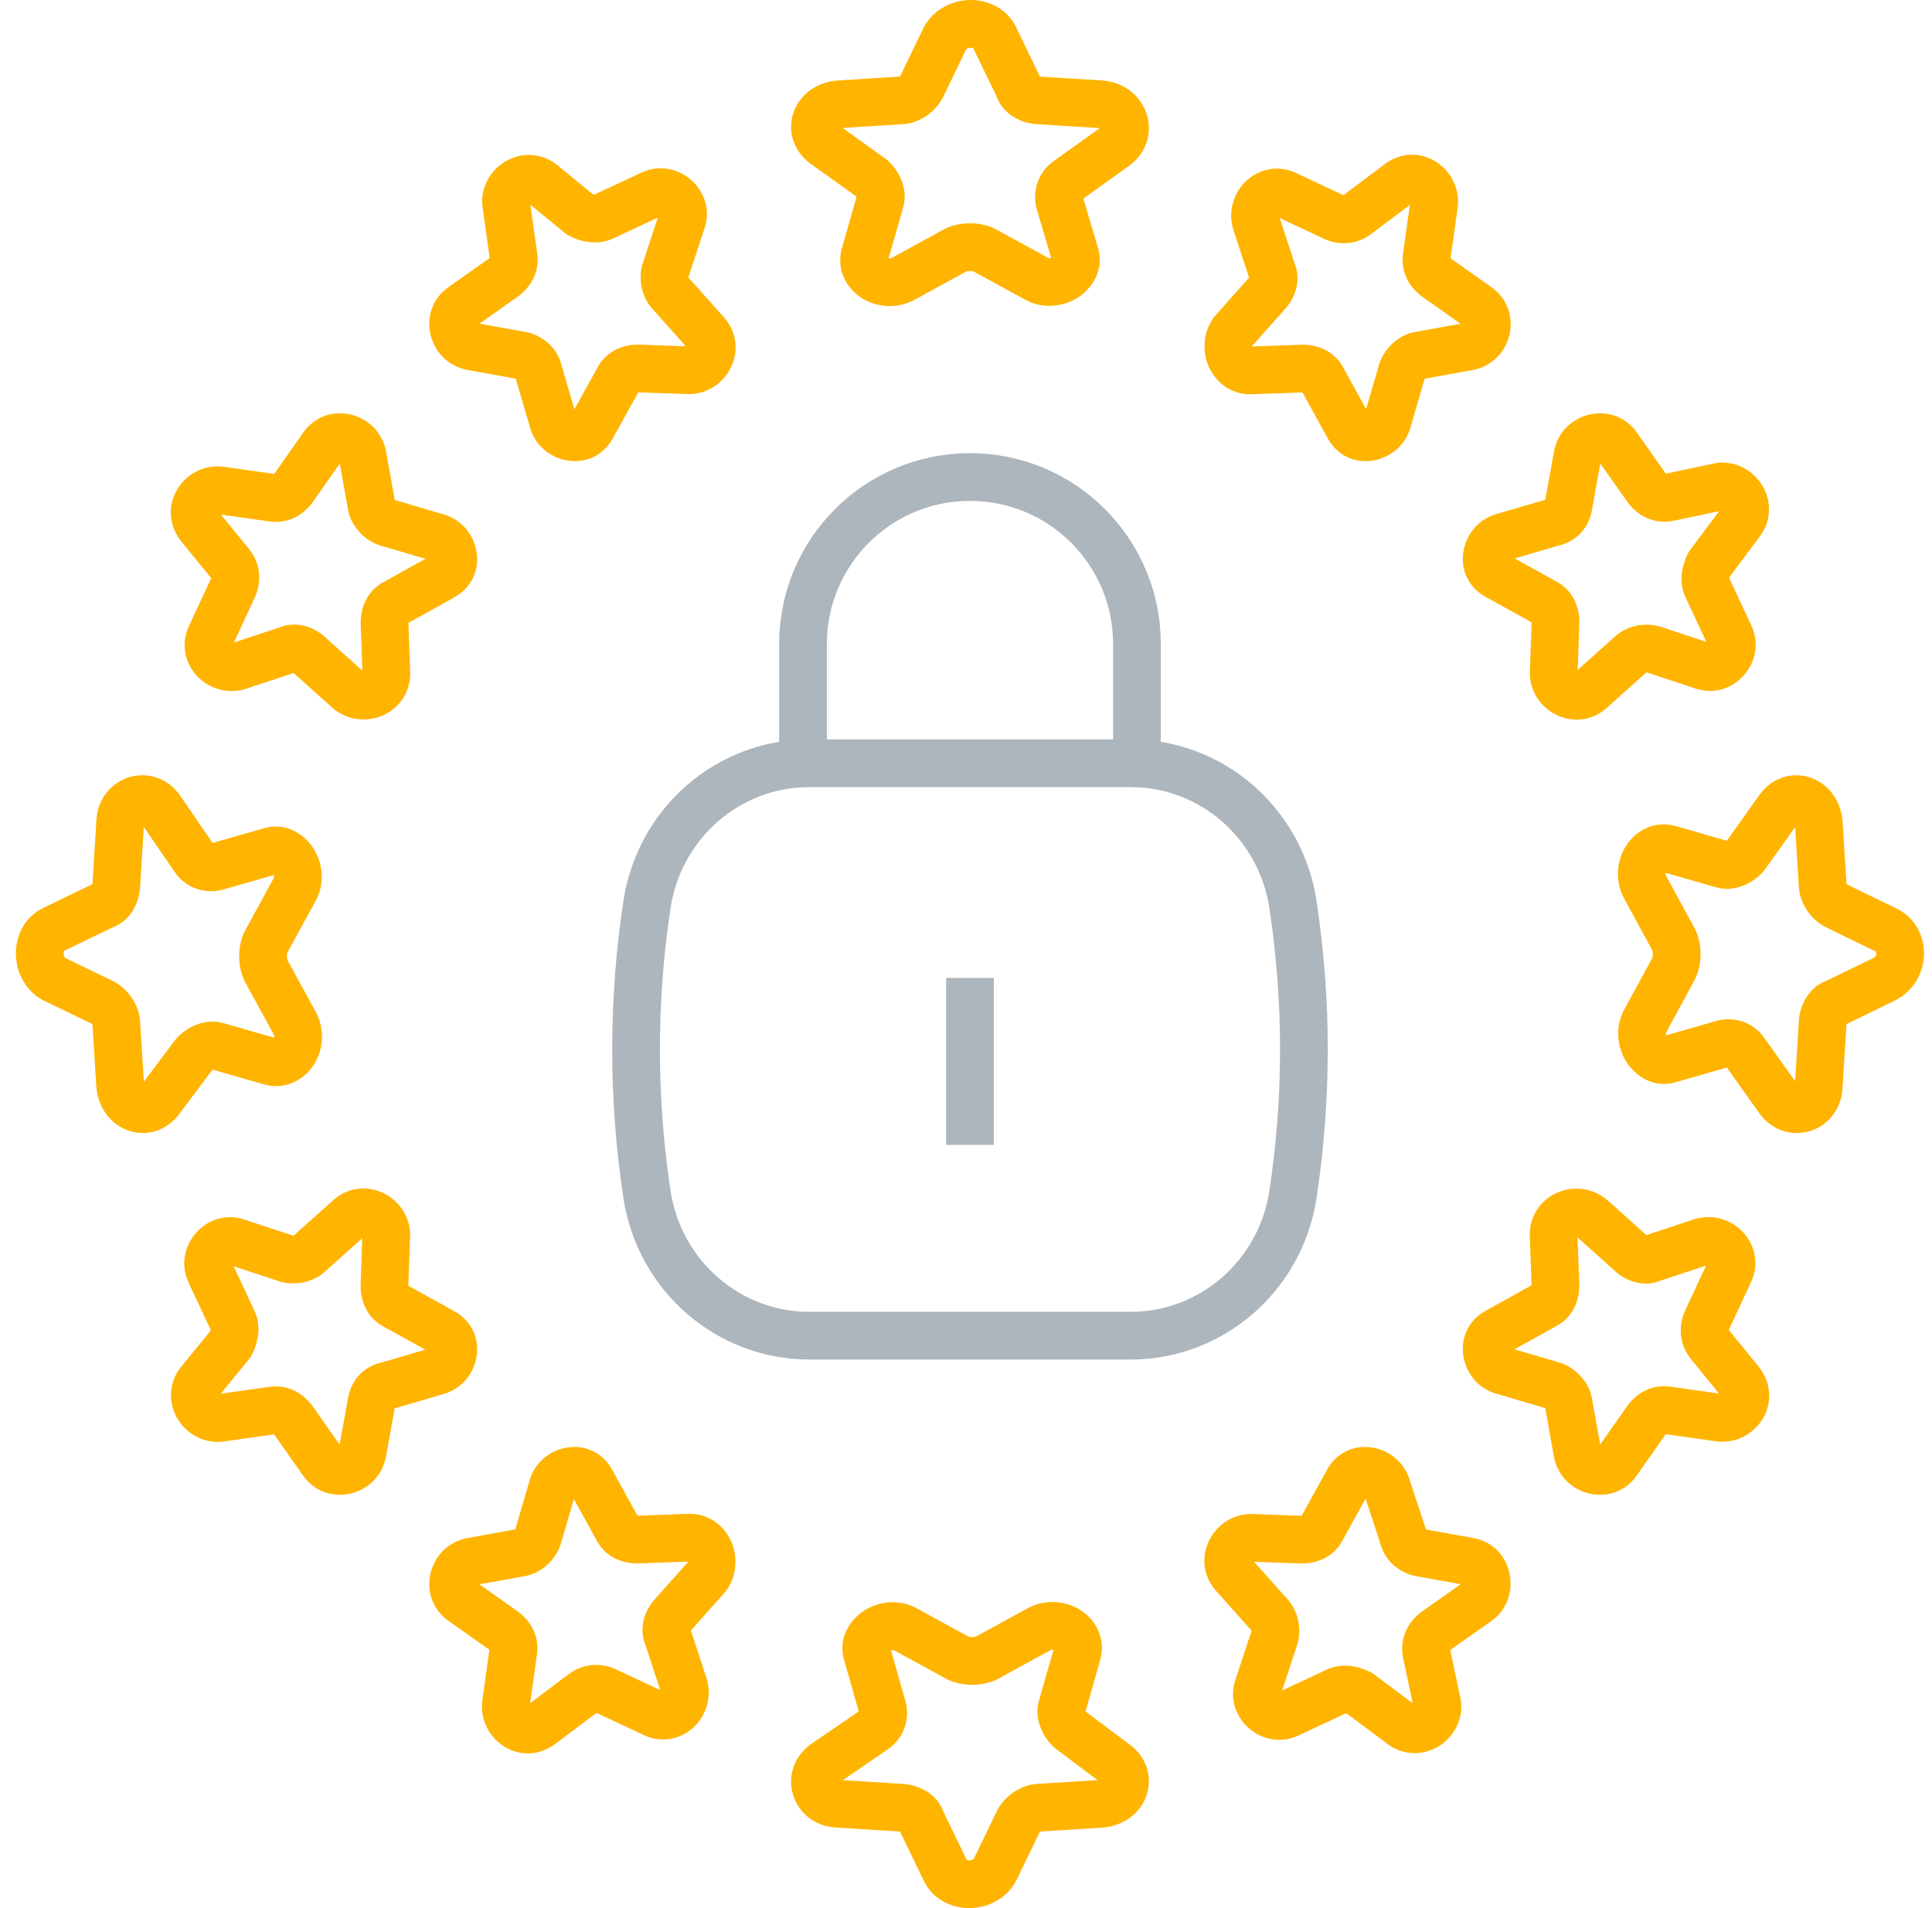<svg width="81" height="80" viewBox="0 0 81 80" fill="none" xmlns="http://www.w3.org/2000/svg">
<g clip-path="url(#clip0_2002_305)">
<path d="M46.151 4.372L46.213 3.374C46.219 3.374 46.225 3.374 46.23 3.375L46.151 4.372ZM43.613 4.213L43.613 3.213C43.634 3.213 43.654 3.214 43.675 3.215L43.613 4.213ZM46.785 6.117L47.393 6.911C47.385 6.918 47.376 6.924 47.368 6.93L46.785 6.117ZM44.791 7.545L45.373 8.358C45.362 8.366 45.351 8.374 45.34 8.381L44.791 7.545ZM44.429 8.497L43.47 8.781L43.467 8.772L44.429 8.497ZM45.063 10.639L44.117 10.963C44.113 10.95 44.108 10.937 44.104 10.923L45.063 10.639ZM43.431 11.671L43.911 10.793C43.919 10.798 43.928 10.802 43.935 10.807L43.431 11.671ZM41.256 10.481L41.657 9.564C41.684 9.576 41.71 9.589 41.736 9.603L41.256 10.481ZM40.078 10.481L39.598 9.603C39.623 9.589 39.65 9.576 39.677 9.564L40.078 10.481ZM37.902 11.671L37.398 10.807C37.406 10.802 37.414 10.798 37.422 10.793L37.902 11.671ZM36.27 10.639L37.232 10.914C37.23 10.922 37.227 10.929 37.225 10.937L36.27 10.639ZM36.905 8.418L35.943 8.143L35.943 8.143L36.905 8.418ZM36.542 7.466L37.124 6.653C37.151 6.672 37.176 6.692 37.201 6.713L36.542 7.466ZM34.548 6.038L33.966 6.851C33.957 6.845 33.949 6.838 33.94 6.832L34.548 6.038ZM35.183 4.372L35.103 3.375C35.109 3.374 35.114 3.374 35.12 3.374L35.183 4.372ZM37.721 4.213L37.658 3.215C37.679 3.214 37.7 3.213 37.721 3.213L37.721 4.213ZM38.627 3.658L39.528 4.093C39.517 4.114 39.507 4.134 39.495 4.154L38.627 3.658ZM39.624 1.595L38.724 1.16C38.734 1.139 38.745 1.119 38.756 1.099L39.624 1.595ZM41.709 1.595L40.809 2.03C40.806 2.024 40.803 2.017 40.8 2.011L41.709 1.595ZM42.706 3.658L43.607 3.223C43.632 3.274 43.652 3.328 43.668 3.383L42.706 3.658ZM28.115 12.302L28.827 11.599C28.838 11.611 28.85 11.623 28.861 11.636L28.115 12.302ZM27.888 11.381L26.917 11.142C26.923 11.117 26.93 11.093 26.938 11.069L27.888 11.381ZM29.555 13.913L28.843 14.616C28.832 14.604 28.82 14.592 28.809 14.579L29.555 13.913ZM28.873 15.524L28.873 16.524C28.861 16.524 28.849 16.524 28.837 16.523L28.873 15.524ZM26.751 15.447L26.751 14.447C26.763 14.447 26.775 14.447 26.787 14.448L26.751 15.447ZM25.918 15.908L26.814 16.35C26.807 16.364 26.8 16.378 26.793 16.392L25.918 15.908ZM24.857 17.825L23.96 17.383C23.967 17.369 23.974 17.355 23.982 17.341L24.857 17.825ZM23.19 17.672L22.231 17.956L22.23 17.953L23.19 17.672ZM22.584 15.601L21.624 15.882C21.616 15.853 21.608 15.824 21.603 15.794L22.584 15.601ZM21.902 14.91L22.079 13.926C22.102 13.93 22.125 13.935 22.147 13.941L21.902 14.91ZM19.78 14.527L19.602 15.511L19.599 15.51L19.78 14.527ZM19.401 12.839L19.977 13.657C19.971 13.66 19.966 13.664 19.96 13.668L19.401 12.839ZM21.144 11.612L21.749 12.408C21.739 12.415 21.73 12.422 21.72 12.429L21.144 11.612ZM21.523 10.691L20.542 10.885C20.538 10.867 20.535 10.849 20.533 10.831L21.523 10.691ZM21.22 8.543L20.23 8.683C20.227 8.669 20.226 8.655 20.224 8.641L21.22 8.543ZM22.735 7.699L23.354 6.914C23.359 6.918 23.364 6.922 23.369 6.926L22.735 7.699ZM24.326 9.003L23.875 9.896C23.81 9.863 23.749 9.823 23.693 9.777L24.326 9.003ZM25.311 9.08L24.86 8.188C24.869 8.183 24.879 8.178 24.888 8.174L25.311 9.08ZM27.282 8.159L27.733 9.052C27.724 9.056 27.715 9.061 27.705 9.065L27.282 8.159ZM28.57 9.31L27.62 8.997C27.626 8.979 27.633 8.961 27.64 8.943L28.57 9.31ZM9.761 24.663L8.855 24.241C8.859 24.231 8.864 24.222 8.868 24.212L9.761 24.663ZM9.685 23.674L10.46 23.042C10.467 23.052 10.475 23.061 10.482 23.071L9.685 23.674ZM8.842 26.639L9.749 27.061C9.744 27.07 9.74 27.079 9.735 27.089L8.842 26.639ZM9.991 27.931L10.305 28.88C10.296 28.884 10.286 28.887 10.277 28.889L9.991 27.931ZM12.06 27.247L12.505 28.143C12.462 28.164 12.419 28.181 12.374 28.196L12.06 27.247ZM12.98 27.475L12.312 28.219C12.299 28.208 12.287 28.197 12.275 28.185L12.98 27.475ZM14.589 28.919L13.933 29.674C13.929 29.671 13.925 29.667 13.921 29.663L14.589 28.919ZM16.198 28.235L17.197 28.199C17.198 28.211 17.198 28.223 17.198 28.235L16.198 28.235ZM16.121 26.107L15.122 26.143C15.122 26.131 15.121 26.119 15.121 26.107L16.121 26.107ZM16.581 25.271L17.067 26.145C17.053 26.152 17.039 26.16 17.026 26.166L16.581 25.271ZM18.497 24.206L18.011 23.332C18.025 23.325 18.039 23.317 18.052 23.311L18.497 24.206ZM18.344 22.534L18.626 21.575L18.629 21.576L18.344 22.534ZM16.275 21.926L16.515 20.956C16.529 20.959 16.543 20.963 16.557 20.967L16.275 21.926ZM15.585 21.242L14.615 21.486C14.61 21.464 14.605 21.442 14.601 21.419L15.585 21.242ZM15.202 19.114L16.186 18.933L16.186 18.936L15.202 19.114ZM13.516 18.734L14.346 19.291C14.342 19.297 14.339 19.302 14.335 19.308L13.516 18.734ZM12.29 20.482L13.109 21.056C13.102 21.066 13.095 21.076 13.088 21.085L12.29 20.482ZM11.371 20.862L11.511 19.872C11.529 19.874 11.547 19.878 11.565 19.881L11.371 20.862ZM9.225 20.558L9.315 19.562C9.332 19.564 9.349 19.565 9.365 19.568L9.225 20.558ZM8.382 22.078L7.607 22.71C7.603 22.705 7.599 22.7 7.595 22.695L8.382 22.078ZM8.131 44.219L7.331 43.619C7.346 43.599 7.362 43.579 7.379 43.56L8.131 44.219ZM9.083 43.856L9.358 42.895L9.358 42.895L9.083 43.856ZM6.703 46.123L7.503 46.723L7.497 46.731L6.703 46.123ZM5.037 45.488L4.04 45.567C4.04 45.562 4.04 45.556 4.039 45.55L5.037 45.488ZM4.879 42.95L3.881 43.012C3.879 42.992 3.879 42.971 3.879 42.95L4.879 42.95ZM4.323 42.044L4.758 41.143C4.779 41.153 4.799 41.164 4.819 41.175L4.323 42.044ZM2.261 41.046L1.825 41.947C1.805 41.937 1.784 41.926 1.764 41.915L2.261 41.046ZM2.261 38.962L2.696 39.862C2.689 39.865 2.683 39.868 2.676 39.871L2.261 38.962ZM4.323 37.964L3.888 37.064C3.94 37.039 3.993 37.019 4.049 37.003L4.323 37.964ZM4.879 37.058L3.879 37.058C3.879 37.037 3.879 37.016 3.881 36.995L4.879 37.058ZM5.037 34.52L6.037 34.52C6.037 34.541 6.037 34.561 6.035 34.582L5.037 34.52ZM6.703 33.885L7.497 33.277C7.508 33.291 7.518 33.306 7.528 33.32L6.703 33.885ZM8.131 35.97L8.956 35.405C8.96 35.41 8.964 35.416 8.967 35.421L8.131 35.97ZM9.083 36.333L9.358 37.294L9.358 37.294L9.083 36.333ZM11.305 35.698L11.629 36.644C11.613 36.65 11.596 36.655 11.579 36.66L11.305 35.698ZM12.336 37.33L11.459 36.85C11.463 36.842 11.468 36.834 11.472 36.826L12.336 37.33ZM11.146 39.505L10.23 39.105C10.242 39.078 10.255 39.051 10.269 39.026L11.146 39.505ZM11.146 40.684L10.269 41.164C10.255 41.138 10.242 41.112 10.23 41.085L11.146 40.684ZM12.336 42.859L11.472 43.363C11.468 43.355 11.463 43.347 11.459 43.339L12.336 42.859ZM11.305 44.491L11.579 43.529C11.587 43.532 11.595 43.534 11.602 43.536L11.305 44.491ZM16.578 54.751L17.021 53.855C17.035 53.861 17.049 53.869 17.062 53.876L16.578 54.751ZM18.496 55.812L18.053 56.709C18.04 56.702 18.026 56.695 18.012 56.687L18.496 55.812ZM16.118 53.918L15.118 53.918C15.118 53.906 15.118 53.894 15.119 53.882L16.118 53.918ZM16.195 51.796L17.195 51.796C17.195 51.808 17.195 51.82 17.194 51.832L16.195 51.796ZM14.584 51.114L15.287 51.825C15.275 51.837 15.263 51.849 15.25 51.86L14.584 51.114ZM12.973 52.554L12.27 51.842C12.282 51.831 12.294 51.819 12.306 51.808L12.973 52.554ZM12.052 52.781L11.813 53.752C11.788 53.746 11.764 53.739 11.74 53.731L12.052 52.781ZM9.981 52.099L9.668 53.049C9.65 53.043 9.632 53.036 9.614 53.029L9.981 52.099ZM8.83 53.387L9.723 52.936C9.727 52.945 9.732 52.955 9.736 52.964L8.83 53.387ZM9.751 55.358L8.859 55.809C8.854 55.8 8.849 55.79 8.845 55.781L9.751 55.358ZM9.674 56.343L10.566 56.794C10.534 56.859 10.494 56.92 10.448 56.976L9.674 56.343ZM8.37 57.934L7.584 57.315C7.588 57.31 7.593 57.305 7.597 57.3L8.37 57.934ZM9.214 59.449L9.354 60.44C9.34 60.441 9.326 60.443 9.312 60.444L9.214 59.449ZM11.362 59.146L11.556 60.127C11.538 60.131 11.52 60.134 11.502 60.136L11.362 59.146ZM12.283 59.525L13.079 58.92C13.086 58.93 13.093 58.94 13.1 58.949L12.283 59.525ZM13.51 61.268L14.328 60.692C14.331 60.697 14.335 60.703 14.339 60.709L13.51 61.268ZM15.198 60.889L16.182 61.067L16.181 61.07L15.198 60.889ZM15.581 58.767L14.597 58.589C14.598 58.583 14.6 58.576 14.601 58.569L15.581 58.767ZM16.271 58.085L16.552 59.045C16.524 59.053 16.495 59.061 16.465 59.066L16.271 58.085ZM18.343 57.479L18.627 58.438L18.624 58.439L18.343 57.479ZM28.825 64.473L28.917 65.469C28.899 65.47 28.88 65.471 28.862 65.472L28.825 64.473ZM26.714 64.549L26.75 65.549C26.738 65.549 26.726 65.549 26.714 65.549L26.714 64.549ZM29.655 66.082L30.491 66.63C30.464 66.671 30.434 66.71 30.402 66.747L29.655 66.082ZM28.222 67.691L28.969 68.356C28.958 68.368 28.947 68.381 28.935 68.392L28.222 67.691ZM27.996 68.611L28.893 68.169C28.914 68.211 28.931 68.254 28.946 68.299L27.996 68.611ZM28.674 70.679L29.625 70.368C29.628 70.377 29.631 70.387 29.634 70.396L28.674 70.679ZM27.393 71.829L27.817 70.924C27.827 70.928 27.836 70.933 27.846 70.937L27.393 71.829ZM25.432 70.909L25.008 71.815C24.998 71.81 24.988 71.806 24.979 71.801L25.432 70.909ZM24.452 70.986L25.058 71.781L25.052 71.785L24.452 70.986ZM22.718 72.289L22.097 71.504C22.104 71.499 22.11 71.494 22.117 71.489L22.718 72.289ZM21.209 71.446L20.213 71.357C20.215 71.34 20.217 71.323 20.219 71.306L21.209 71.446ZM21.511 69.3L20.521 69.161C20.523 69.143 20.526 69.125 20.53 69.107L21.511 69.3ZM21.134 68.381L21.711 67.564C21.721 67.571 21.731 67.578 21.74 67.585L21.134 68.381ZM19.4 67.155L19.96 66.327C19.966 66.33 19.971 66.334 19.977 66.338L19.4 67.155ZM19.777 65.469L19.595 64.486L19.598 64.485L19.777 65.469ZM21.888 65.086L22.134 66.055C22.112 66.061 22.089 66.066 22.067 66.07L21.888 65.086ZM22.567 64.396L21.596 64.157C21.599 64.143 21.603 64.13 21.607 64.116L22.567 64.396ZM23.17 62.327L22.21 62.047L22.211 62.044L23.17 62.327ZM24.829 62.174L23.953 62.657C23.945 62.643 23.938 62.629 23.932 62.615L24.829 62.174ZM25.884 64.09L26.76 63.607C26.768 63.62 26.775 63.634 26.782 63.648L25.884 64.09ZM44.52 71.582L45.481 71.857L45.481 71.857L44.52 71.582ZM44.882 72.534L44.282 73.334C44.262 73.319 44.242 73.303 44.224 73.287L44.882 72.534ZM45.154 69.361L44.193 69.086C44.195 69.079 44.197 69.071 44.2 69.063L45.154 69.361ZM43.523 68.329L44.026 69.193C44.019 69.198 44.011 69.202 44.002 69.207L43.523 68.329ZM41.347 69.519L41.827 70.397C41.801 70.411 41.775 70.424 41.748 70.436L41.347 69.519ZM40.169 69.519L39.768 70.436C39.741 70.424 39.714 70.411 39.689 70.397L40.169 69.519ZM37.993 68.329L37.513 69.207C37.505 69.202 37.497 69.198 37.489 69.193L37.993 68.329ZM36.361 69.361L37.307 69.037C37.313 69.053 37.318 69.07 37.323 69.086L36.361 69.361ZM36.996 71.582L36.034 71.857L36.034 71.857L36.996 71.582ZM36.633 72.534L36.068 71.709C36.074 71.706 36.079 71.702 36.085 71.698L36.633 72.534ZM34.548 73.962L33.94 73.168C33.954 73.158 33.969 73.147 33.983 73.137L34.548 73.962ZM35.183 75.628L35.183 74.628C35.204 74.628 35.225 74.629 35.245 74.63L35.183 75.628ZM37.721 75.787L37.721 76.787C37.7 76.787 37.679 76.786 37.659 76.785L37.721 75.787ZM38.628 76.342L37.727 76.778C37.702 76.726 37.682 76.672 37.666 76.617L38.628 76.342ZM39.625 78.405L40.525 77.97C40.528 77.976 40.531 77.983 40.534 77.989L39.625 78.405ZM41.71 78.405L42.61 78.84C42.6 78.861 42.589 78.881 42.578 78.901L41.71 78.405ZM42.707 76.342L41.806 75.907C41.816 75.886 41.827 75.866 41.838 75.846L42.707 76.342ZM43.613 75.787L43.676 76.785C43.655 76.786 43.634 76.787 43.613 76.787L43.613 75.787ZM46.151 75.628L46.231 76.625C46.225 76.626 46.219 76.626 46.214 76.626L46.151 75.628ZM46.786 73.962L47.386 73.162L47.394 73.168L46.786 73.962ZM61.624 65.473L61.802 64.489C61.809 64.491 61.816 64.492 61.823 64.493L61.624 65.473ZM59.504 65.09L59.325 66.074C59.303 66.07 59.28 66.065 59.258 66.059L59.504 65.09ZM61.927 67.161L61.351 66.344C61.357 66.34 61.362 66.336 61.367 66.332L61.927 67.161ZM60.185 68.388L59.58 67.592C59.59 67.585 59.599 67.578 59.609 67.571L60.185 68.388ZM59.806 69.309L58.828 69.516L58.825 69.503L59.806 69.309ZM60.261 71.457L61.239 71.25C61.247 71.286 61.252 71.322 61.256 71.359L60.261 71.457ZM58.746 72.301L59.345 71.5C59.352 71.505 59.358 71.51 59.365 71.515L58.746 72.301ZM57.004 70.997L57.456 70.105C57.508 70.131 57.557 70.162 57.603 70.196L57.004 70.997ZM56.02 70.92L56.471 71.812C56.462 71.817 56.453 71.822 56.443 71.826L56.02 70.92ZM54.05 71.841L53.599 70.948C53.608 70.944 53.617 70.939 53.627 70.935L54.05 71.841ZM52.763 70.69L53.713 71.002C53.706 71.021 53.7 71.039 53.693 71.057L52.763 70.69ZM53.444 68.619L54.415 68.858C54.409 68.883 54.402 68.907 54.394 68.931L53.444 68.619ZM53.217 67.698L52.505 68.401C52.494 68.389 52.482 68.377 52.471 68.364L53.217 67.698ZM51.778 66.087L52.49 65.385C52.501 65.396 52.513 65.409 52.524 65.421L51.778 66.087ZM52.46 64.476L52.46 63.476C52.472 63.476 52.484 63.476 52.496 63.477L52.46 64.476ZM54.58 64.553L54.58 65.553C54.568 65.553 54.556 65.553 54.544 65.552L54.58 64.553ZM55.414 64.093L54.517 63.65C54.524 63.636 54.531 63.622 54.538 63.609L55.414 64.093ZM56.474 62.175L57.371 62.617C57.364 62.631 57.357 62.645 57.349 62.659L56.474 62.175ZM58.14 62.328L57.19 62.641C57.187 62.631 57.184 62.622 57.181 62.612L58.14 62.328ZM58.822 64.399L59.772 64.087C59.785 64.126 59.795 64.165 59.803 64.206L58.822 64.399ZM71.573 55.338L72.479 55.76C72.475 55.769 72.47 55.779 72.466 55.788L71.573 55.338ZM71.649 56.326L70.874 56.958C70.867 56.949 70.859 56.939 70.852 56.929L71.649 56.326ZM72.492 53.362L71.585 52.94C71.59 52.93 71.594 52.921 71.599 52.911L72.492 53.362ZM71.343 52.069L71.029 51.12C71.038 51.117 71.048 51.114 71.058 51.111L71.343 52.069ZM69.274 52.754L68.83 51.858C68.872 51.837 68.915 51.819 68.96 51.804L69.274 52.754ZM68.354 52.525L69.022 51.781C69.035 51.792 69.047 51.804 69.059 51.816L68.354 52.525ZM66.745 51.081L67.401 50.326C67.405 50.33 67.409 50.333 67.413 50.337L66.745 51.081ZM65.136 51.765L64.137 51.801C64.136 51.789 64.136 51.777 64.136 51.765L65.136 51.765ZM65.213 53.894L66.212 53.858C66.213 53.87 66.213 53.882 66.213 53.894L65.213 53.894ZM64.753 54.73L64.267 53.856C64.281 53.848 64.295 53.841 64.309 53.834L64.753 54.73ZM62.837 55.794L63.323 56.668C63.309 56.676 63.295 56.683 63.282 56.69L62.837 55.794ZM62.99 57.466L62.709 58.426L62.705 58.425L62.99 57.466ZM65.059 58.074L64.819 59.045C64.805 59.041 64.791 59.038 64.777 59.034L65.059 58.074ZM65.749 58.758L66.719 58.514C66.724 58.536 66.729 58.559 66.733 58.581L65.749 58.758ZM66.132 60.887L65.149 61.067L65.148 61.064L66.132 60.887ZM67.818 61.267L66.988 60.709C66.992 60.703 66.995 60.698 66.999 60.693L67.818 61.267ZM69.044 59.518L68.225 58.944C68.232 58.934 68.239 58.925 68.246 58.915L69.044 59.518ZM69.963 59.138L69.823 60.129C69.805 60.126 69.787 60.123 69.769 60.119L69.963 59.138ZM72.109 59.442L72.019 60.438C72.002 60.437 71.986 60.435 71.969 60.432L72.109 59.442ZM72.952 57.922L73.727 57.29C73.731 57.295 73.735 57.3 73.739 57.305L72.952 57.922ZM79.016 38.962L78.63 39.885C78.613 39.877 78.595 39.869 78.578 39.861L79.016 38.962ZM76.964 37.965L76.527 38.864C76.506 38.854 76.486 38.843 76.466 38.832L76.964 37.965ZM79.016 41.047L79.478 41.933C79.47 41.938 79.461 41.942 79.453 41.946L79.016 41.047ZM76.964 42.044L77.401 42.943C77.35 42.968 77.296 42.989 77.24 43.005L76.964 42.044ZM76.412 42.95L77.412 42.95C77.412 42.971 77.411 42.992 77.41 43.012L76.412 42.95ZM76.254 45.488L75.254 45.488C75.254 45.468 75.255 45.447 75.256 45.426L76.254 45.488ZM74.597 46.123L73.802 46.729C73.795 46.72 73.789 46.712 73.782 46.703L74.597 46.123ZM73.177 44.129L72.362 44.709C72.355 44.698 72.347 44.687 72.34 44.675L73.177 44.129ZM72.23 43.766L72.506 44.727L72.506 44.727L72.23 43.766ZM70.021 44.401L69.695 43.455C69.711 43.45 69.728 43.444 69.745 43.44L70.021 44.401ZM68.995 42.769L69.874 43.247C69.869 43.255 69.865 43.263 69.86 43.271L68.995 42.769ZM70.179 40.593L71.096 40.992C71.084 41.019 71.071 41.046 71.057 41.071L70.179 40.593ZM70.179 39.415L71.057 38.937C71.071 38.963 71.084 38.989 71.096 39.016L70.179 39.415ZM68.995 37.239L69.86 36.737C69.865 36.745 69.869 36.754 69.874 36.762L68.995 37.239ZM70.021 35.608L69.745 36.569C69.737 36.567 69.729 36.564 69.722 36.562L70.021 35.608ZM72.23 36.242L72.506 35.281L72.506 35.281L72.23 36.242ZM73.177 35.88L73.991 36.46C73.973 36.486 73.953 36.512 73.931 36.536L73.177 35.88ZM74.597 33.886L73.782 33.305C73.789 33.297 73.795 33.288 73.802 33.28L74.597 33.886ZM76.254 34.52L77.251 34.441C77.251 34.447 77.252 34.452 77.252 34.458L76.254 34.52ZM76.412 37.058L77.41 36.996C77.411 37.017 77.412 37.038 77.412 37.058L76.412 37.058ZM64.755 25.249L64.313 26.146C64.299 26.139 64.285 26.132 64.271 26.124L64.755 25.249ZM62.838 24.188L63.28 23.292C63.294 23.298 63.308 23.306 63.322 23.313L62.838 24.188ZM65.216 26.083L66.216 26.083C66.216 26.095 66.216 26.107 66.215 26.119L65.216 26.083ZM65.139 28.204L64.139 28.204C64.139 28.192 64.139 28.18 64.14 28.168L65.139 28.204ZM66.75 28.886L66.047 28.175C66.059 28.163 66.071 28.152 66.084 28.141L66.75 28.886ZM68.361 27.447L69.064 28.158C69.052 28.17 69.04 28.181 69.027 28.192L68.361 27.447ZM69.281 27.219L69.521 26.248C69.546 26.254 69.57 26.261 69.594 26.269L69.281 27.219ZM71.353 27.901L71.665 26.951C71.684 26.957 71.702 26.964 71.72 26.971L71.353 27.901ZM72.503 26.613L71.611 27.065C71.606 27.055 71.602 27.046 71.597 27.036L72.503 26.613ZM71.583 24.643L72.475 24.191C72.48 24.201 72.484 24.21 72.489 24.22L71.583 24.643ZM71.66 23.658L70.767 23.206C70.794 23.154 70.824 23.105 70.859 23.059L71.66 23.658ZM72.964 21.915L72.163 21.316C72.168 21.309 72.173 21.303 72.178 21.296L72.964 21.915ZM72.12 20.399L71.913 19.421C71.949 19.413 71.985 19.408 72.022 19.404L72.12 20.399ZM69.972 20.854L70.179 21.832L70.166 21.835L69.972 20.854ZM69.051 20.475L68.255 21.08C68.248 21.07 68.241 21.061 68.234 21.051L69.051 20.475ZM67.824 18.732L67.006 19.308C67.002 19.303 66.999 19.297 66.995 19.292L67.824 18.732ZM66.136 19.111L65.152 18.933L65.153 18.93L66.136 19.111ZM65.753 21.233L66.737 21.411C66.736 21.418 66.734 21.425 66.733 21.431L65.753 21.233ZM65.062 21.915L64.781 20.955C64.81 20.947 64.839 20.94 64.868 20.934L65.062 21.915ZM62.991 22.521L62.707 21.562L62.71 21.561L62.991 22.521ZM52.509 15.528L52.417 14.532C52.435 14.53 52.454 14.529 52.472 14.528L52.509 15.528ZM54.62 15.451L54.584 14.452C54.596 14.451 54.608 14.451 54.62 14.451L54.62 15.451ZM51.679 13.919L50.843 13.37C50.87 13.329 50.9 13.29 50.932 13.254L51.679 13.919ZM53.112 12.31L52.365 11.645C52.376 11.632 52.387 11.62 52.399 11.608L53.112 12.31ZM53.338 11.39L52.441 11.832C52.42 11.79 52.402 11.746 52.388 11.702L53.338 11.39ZM52.659 9.321L51.709 9.633C51.706 9.623 51.703 9.614 51.7 9.604L52.659 9.321ZM53.941 8.172L53.517 9.077C53.507 9.073 53.498 9.068 53.488 9.063L53.941 8.172ZM55.902 9.091L56.327 8.186C56.336 8.19 56.345 8.195 56.355 8.2L55.902 9.091ZM56.882 9.015L56.276 8.219L56.282 8.215L56.882 9.015ZM58.616 7.712L59.236 8.497C59.23 8.502 59.224 8.507 59.217 8.512L58.616 7.712ZM60.125 8.555L61.121 8.644C61.119 8.661 61.117 8.677 61.115 8.694L60.125 8.555ZM59.823 10.7L60.813 10.84C60.811 10.858 60.808 10.876 60.804 10.893L59.823 10.7ZM60.2 11.62L59.623 12.437C59.613 12.43 59.603 12.422 59.594 12.415L60.2 11.62ZM61.934 12.846L61.373 13.674C61.368 13.67 61.362 13.666 61.357 13.662L61.934 12.846ZM61.557 14.532L61.739 15.515L61.736 15.516L61.557 14.532ZM59.446 14.915L59.2 13.946C59.222 13.94 59.245 13.935 59.267 13.931L59.446 14.915ZM58.767 15.604L59.738 15.843C59.735 15.857 59.731 15.871 59.727 15.884L58.767 15.604ZM58.164 17.673L59.124 17.953L59.123 17.956L58.164 17.673ZM56.505 17.827L57.381 17.344C57.388 17.358 57.395 17.371 57.402 17.385L56.505 17.827ZM55.449 15.911L54.574 16.394C54.566 16.38 54.559 16.366 54.552 16.352L55.449 15.911ZM46.089 5.37L43.55 5.211L43.675 3.215L46.213 3.374L46.089 5.37ZM46.177 5.323C46.188 5.315 46.187 5.313 46.183 5.319C46.179 5.325 46.174 5.335 46.171 5.347C46.164 5.371 46.167 5.389 46.17 5.396C46.172 5.403 46.174 5.401 46.167 5.396C46.163 5.392 46.138 5.374 46.072 5.369L46.23 3.375C47.113 3.445 47.799 3.995 48.058 4.736C48.318 5.482 48.115 6.358 47.393 6.911L46.177 5.323ZM44.209 6.732L46.203 5.304L47.368 6.93L45.373 8.358L44.209 6.732ZM43.467 8.772C43.271 8.085 43.471 7.215 44.242 6.709L45.34 8.381C45.34 8.381 45.341 8.381 45.342 8.38C45.343 8.379 45.345 8.377 45.347 8.375C45.351 8.371 45.356 8.366 45.362 8.359C45.373 8.344 45.382 8.327 45.388 8.31C45.398 8.278 45.398 8.25 45.39 8.223L43.467 8.772ZM44.104 10.923L43.47 8.781L45.387 8.213L46.022 10.355L44.104 10.923ZM43.935 10.807C43.957 10.819 43.98 10.825 44.011 10.824C44.047 10.822 44.085 10.809 44.115 10.789C44.147 10.769 44.139 10.761 44.125 10.794C44.117 10.812 44.108 10.84 44.106 10.875C44.104 10.911 44.11 10.942 44.117 10.963L46.009 10.315C46.339 11.277 45.794 12.088 45.195 12.473C44.589 12.861 43.709 12.99 42.928 12.534L43.935 10.807ZM41.736 9.603L43.911 10.793L42.952 12.548L40.776 11.358L41.736 9.603ZM39.677 9.564C40.295 9.294 41.039 9.294 41.657 9.564L40.855 11.397C40.748 11.35 40.585 11.35 40.478 11.397L39.677 9.564ZM37.422 10.793L39.598 9.603L40.557 11.358L38.382 12.548L37.422 10.793ZM37.225 10.937C37.225 10.938 37.229 10.924 37.227 10.901C37.226 10.877 37.22 10.854 37.212 10.835C37.196 10.797 37.181 10.796 37.201 10.808C37.22 10.82 37.254 10.832 37.294 10.833C37.33 10.835 37.364 10.827 37.398 10.807L38.406 12.534C37.656 12.972 36.785 12.899 36.156 12.513C35.504 12.114 35.018 11.298 35.316 10.342L37.225 10.937ZM37.866 8.693L37.232 10.914L35.309 10.365L35.943 8.143L37.866 8.693ZM37.201 6.713C37.454 6.935 37.66 7.223 37.787 7.538C37.912 7.848 37.99 8.261 37.866 8.693L35.943 8.143C35.926 8.202 35.928 8.246 35.93 8.268C35.932 8.288 35.935 8.294 35.932 8.286C35.929 8.278 35.922 8.265 35.912 8.25C35.901 8.235 35.891 8.224 35.884 8.218L37.201 6.713ZM35.13 5.225L37.124 6.653L35.96 8.279L33.966 6.851L35.13 5.225ZM35.262 5.369C35.181 5.375 35.148 5.397 35.143 5.401C35.136 5.405 35.148 5.399 35.157 5.373C35.167 5.346 35.171 5.308 35.159 5.269C35.147 5.228 35.129 5.223 35.156 5.244L33.94 6.832C33.239 6.295 33 5.44 33.282 4.68C33.556 3.938 34.26 3.442 35.103 3.375L35.262 5.369ZM37.783 5.211L35.245 5.37L35.12 3.374L37.658 3.215L37.783 5.211ZM39.495 4.154C39.162 4.738 38.491 5.213 37.721 5.213L37.721 3.213C37.702 3.213 37.693 3.216 37.693 3.216C37.694 3.216 37.701 3.213 37.712 3.206C37.723 3.2 37.734 3.191 37.743 3.181C37.753 3.171 37.758 3.164 37.759 3.162L39.495 4.154ZM40.525 2.03L39.528 4.093L37.727 3.223L38.724 1.16L40.525 2.03ZM40.8 2.011C40.804 2.021 40.813 2.025 40.806 2.021C40.792 2.014 40.757 2 40.701 2C40.574 2 40.511 2.059 40.493 2.091L38.756 1.099C39.191 0.337 39.989 -1.48116e-05 40.701 -1.46879e-05C41.411 -1.45644e-05 42.237 0.344 42.619 1.179L40.8 2.011ZM41.806 4.093L40.809 2.03L42.609 1.16L43.607 3.223L41.806 4.093ZM43.613 5.213C42.868 5.213 41.996 4.811 41.745 3.932L43.668 3.383C43.633 3.262 43.564 3.213 43.554 3.206C43.541 3.198 43.558 3.213 43.613 3.213L43.613 5.213ZM27.404 13.005C26.89 12.485 26.773 11.725 26.917 11.142L28.859 11.621C28.86 11.614 28.859 11.615 28.859 11.622C28.859 11.63 28.86 11.637 28.862 11.644C28.863 11.651 28.864 11.651 28.861 11.644C28.858 11.638 28.848 11.621 28.827 11.599L27.404 13.005ZM28.809 14.579L27.369 12.968L28.861 11.636L30.3 13.247L28.809 14.579ZM28.873 14.524C28.877 14.524 28.874 14.524 28.868 14.525C28.862 14.527 28.856 14.53 28.851 14.534C28.842 14.54 28.838 14.546 28.837 14.549C28.835 14.553 28.831 14.565 28.835 14.586C28.836 14.597 28.84 14.606 28.843 14.614C28.847 14.621 28.849 14.621 28.843 14.616L30.266 13.21C31.533 14.493 30.542 16.524 28.873 16.524L28.873 14.524ZM26.787 14.448L28.909 14.525L28.837 16.523L26.715 16.447L26.787 14.448ZM25.021 15.465C25.381 14.735 26.092 14.447 26.751 14.447L26.751 16.447C26.694 16.447 26.694 16.459 26.724 16.442C26.74 16.434 26.759 16.42 26.777 16.401C26.796 16.382 26.808 16.364 26.814 16.35L25.021 15.465ZM23.982 17.341L25.043 15.424L26.793 16.392L25.732 18.309L23.982 17.341ZM24.149 17.388C24.146 17.379 24.136 17.362 24.119 17.348C24.105 17.337 24.092 17.332 24.078 17.33C24.064 17.329 24.038 17.33 24.006 17.346C23.99 17.354 23.977 17.364 23.968 17.374C23.959 17.384 23.957 17.389 23.96 17.383L25.753 18.268C24.929 19.938 22.689 19.501 22.231 17.956L24.149 17.388ZM23.543 15.32L24.15 17.391L22.23 17.953L21.624 15.882L23.543 15.32ZM22.147 13.941C22.728 14.088 23.396 14.556 23.565 15.407L21.603 15.794C21.605 15.806 21.61 15.821 21.619 15.838C21.628 15.853 21.638 15.864 21.645 15.871C21.652 15.877 21.656 15.88 21.656 15.88C21.657 15.88 21.656 15.88 21.656 15.88L22.147 13.941ZM19.958 13.543L22.079 13.926L21.724 15.894L19.602 15.511L19.958 13.543ZM19.96 13.668C19.962 13.667 19.968 13.662 19.976 13.652C19.984 13.642 19.99 13.631 19.994 13.62C20.002 13.599 20 13.587 19.999 13.584C19.998 13.58 19.995 13.571 19.985 13.56C19.979 13.554 19.972 13.549 19.965 13.546C19.958 13.542 19.956 13.542 19.961 13.543L19.599 15.51C17.92 15.201 17.387 12.992 18.842 12.01L19.96 13.668ZM21.72 12.429L19.977 13.657L18.825 12.021L20.568 10.794L21.72 12.429ZM22.504 10.497C22.667 11.322 22.298 11.991 21.749 12.408L20.539 10.815C20.585 10.78 20.574 10.775 20.558 10.812C20.549 10.831 20.544 10.851 20.543 10.869C20.541 10.886 20.543 10.893 20.542 10.885L22.504 10.497ZM22.21 8.403L22.513 10.551L20.533 10.831L20.23 8.683L22.21 8.403ZM22.116 8.485C22.111 8.48 22.114 8.484 22.126 8.488C22.138 8.493 22.152 8.496 22.167 8.496C22.181 8.497 22.192 8.495 22.199 8.493C22.205 8.491 22.208 8.489 22.209 8.489C22.209 8.489 22.208 8.49 22.207 8.491C22.206 8.492 22.206 8.492 22.207 8.489C22.211 8.483 22.217 8.466 22.215 8.445L20.224 8.641C20.144 7.825 20.588 7.13 21.178 6.775C21.795 6.404 22.649 6.359 23.354 6.914L22.116 8.485ZM23.693 9.777L22.101 8.473L23.369 6.926L24.96 8.23L23.693 9.777ZM25.763 9.972C25.044 10.336 24.296 10.109 23.875 9.896L24.778 8.111C24.81 8.127 24.84 8.14 24.869 8.149C24.897 8.158 24.918 8.162 24.931 8.163C24.958 8.166 24.923 8.156 24.86 8.188L25.763 9.972ZM27.705 9.065L25.735 9.986L24.888 8.174L26.858 7.253L27.705 9.065ZM27.64 8.943C27.638 8.947 27.635 8.958 27.634 8.974C27.633 8.99 27.635 9.004 27.638 9.016C27.644 9.037 27.652 9.045 27.653 9.045C27.654 9.046 27.661 9.053 27.681 9.056C27.692 9.058 27.704 9.058 27.716 9.056C27.728 9.054 27.734 9.051 27.733 9.052L26.83 7.267C28.394 6.476 30.147 8.04 29.5 9.678L27.64 8.943ZM26.938 11.069L27.62 8.997L29.52 9.623L28.838 11.694L26.938 11.069ZM8.868 24.212C8.871 24.208 8.868 24.21 8.868 24.224C8.869 24.232 8.87 24.242 8.874 24.253C8.879 24.264 8.884 24.273 8.887 24.277L10.482 23.071C10.974 23.721 10.954 24.517 10.654 25.113L8.868 24.212ZM7.935 26.217L8.855 24.241L10.668 25.084L9.749 27.061L7.935 26.217ZM10.277 28.889C9.499 29.121 8.73 28.847 8.255 28.338C7.761 27.809 7.549 26.982 7.949 26.189L9.735 27.089C9.733 27.093 9.736 27.088 9.738 27.073C9.741 27.058 9.741 27.041 9.738 27.024C9.732 26.991 9.719 26.975 9.717 26.973C9.715 26.972 9.715 26.972 9.716 26.972C9.717 26.973 9.717 26.973 9.717 26.973C9.716 26.973 9.714 26.972 9.711 26.972C9.708 26.972 9.706 26.973 9.706 26.973L10.277 28.889ZM12.374 28.196L10.305 28.88L9.677 26.982L11.746 26.297L12.374 28.196ZM12.275 28.185C12.276 28.185 12.273 28.182 12.267 28.178C12.261 28.175 12.26 28.176 12.269 28.178C12.281 28.182 12.378 28.205 12.505 28.143L11.616 26.351C12.049 26.136 12.491 26.16 12.829 26.258C13.163 26.356 13.46 26.542 13.684 26.765L12.275 28.185ZM13.921 29.663L12.312 28.219L13.648 26.731L15.257 28.175L13.921 29.663ZM17.198 28.235C17.198 29.101 16.663 29.745 16.002 30.016C15.355 30.28 14.547 30.207 13.933 29.674L15.244 28.164C15.248 28.167 15.248 28.167 15.246 28.166C15.245 28.165 15.244 28.165 15.243 28.165C15.242 28.165 15.243 28.165 15.244 28.165C15.245 28.164 15.246 28.164 15.245 28.164C15.245 28.164 15.232 28.17 15.218 28.19C15.21 28.201 15.205 28.212 15.201 28.223C15.198 28.234 15.198 28.239 15.198 28.235L17.198 28.235ZM17.121 26.071L17.197 28.199L15.199 28.271L15.122 26.143L17.121 26.071ZM17.026 26.166C17.039 26.16 17.058 26.148 17.077 26.129C17.096 26.111 17.109 26.092 17.117 26.077C17.133 26.047 17.121 26.049 17.121 26.107L15.121 26.107C15.121 25.448 15.407 24.736 16.137 24.375L17.026 26.166ZM18.982 25.081L17.067 26.145L16.096 24.396L18.011 23.332L18.982 25.081ZM18.629 21.576C20.174 22.036 20.605 24.277 18.941 25.102L18.052 23.311C18.058 23.308 18.053 23.309 18.044 23.319C18.034 23.328 18.024 23.341 18.016 23.356C18.001 23.387 18 23.412 18.001 23.425C18.003 23.437 18.007 23.449 18.017 23.463C18.031 23.48 18.049 23.49 18.058 23.493L18.629 21.576ZM16.557 20.967L18.626 21.575L18.062 23.494L15.993 22.886L16.557 20.967ZM16.555 20.998C16.55 20.979 16.545 20.965 16.541 20.957C16.538 20.949 16.535 20.945 16.535 20.945C16.535 20.945 16.539 20.951 16.548 20.96C16.552 20.963 16.556 20.967 16.559 20.97C16.562 20.972 16.564 20.973 16.564 20.973C16.564 20.973 16.56 20.971 16.553 20.968C16.546 20.965 16.534 20.96 16.515 20.956L16.034 22.897C15.668 22.806 15.362 22.6 15.139 22.38C14.918 22.159 14.708 21.854 14.615 21.486L16.555 20.998ZM16.186 18.936L16.569 21.065L14.601 21.419L14.218 19.291L16.186 18.936ZM12.686 18.176C13.669 16.713 15.878 17.256 16.186 18.933L14.218 19.294C14.217 19.288 14.217 19.29 14.22 19.297C14.224 19.303 14.229 19.31 14.234 19.315C14.245 19.326 14.254 19.329 14.259 19.33C14.263 19.331 14.276 19.333 14.298 19.325C14.309 19.321 14.32 19.315 14.33 19.307C14.335 19.303 14.339 19.299 14.342 19.296C14.343 19.295 14.344 19.294 14.345 19.293C14.346 19.292 14.346 19.291 14.346 19.291L12.686 18.176ZM11.471 19.908L12.697 18.16L14.335 19.308L13.109 21.056L11.471 19.908ZM11.565 19.881C11.573 19.883 11.566 19.88 11.548 19.882C11.529 19.884 11.508 19.889 11.49 19.897C11.452 19.914 11.457 19.926 11.492 19.879L13.088 21.085C12.672 21.635 12.003 22.007 11.176 21.843L11.565 19.881ZM9.365 19.568L11.511 19.872L11.23 21.852L9.085 21.548L9.365 19.568ZM7.595 22.695C6.481 21.274 7.66 19.413 9.315 19.562L9.135 21.554C9.124 21.553 9.121 21.554 9.122 21.554C9.124 21.553 9.128 21.552 9.133 21.55C9.142 21.545 9.15 21.537 9.156 21.526C9.163 21.515 9.168 21.497 9.167 21.475C9.166 21.464 9.164 21.456 9.162 21.452C9.16 21.447 9.161 21.45 9.169 21.461L7.595 22.695ZM8.91 24.307L7.607 22.71L9.157 21.446L10.46 23.042L8.91 24.307ZM7.379 43.56C7.6 43.307 7.888 43.102 8.204 42.974C8.514 42.849 8.927 42.772 9.358 42.895L8.809 44.818C8.867 44.835 8.912 44.834 8.933 44.832C8.954 44.83 8.96 44.826 8.952 44.829C8.944 44.832 8.931 44.839 8.916 44.85C8.901 44.86 8.89 44.871 8.884 44.878L7.379 43.56ZM5.903 45.523L7.331 43.619L8.931 44.819L7.503 46.723L5.903 45.523ZM6.034 45.409C6.041 45.49 6.063 45.523 6.066 45.528C6.071 45.535 6.065 45.523 6.039 45.513C6.011 45.503 5.973 45.5 5.935 45.511C5.893 45.523 5.889 45.541 5.909 45.515L7.497 46.731C6.961 47.431 6.106 47.67 5.345 47.389C4.603 47.115 4.108 46.411 4.04 45.567L6.034 45.409ZM5.877 42.888L6.035 45.426L4.039 45.55L3.881 43.012L5.877 42.888ZM4.819 41.175C5.403 41.509 5.879 42.179 5.879 42.95L3.879 42.95C3.879 42.969 3.882 42.978 3.881 42.977C3.881 42.977 3.879 42.97 3.872 42.959C3.865 42.948 3.856 42.937 3.846 42.927C3.837 42.918 3.829 42.913 3.827 42.912L4.819 41.175ZM2.696 40.146L4.758 41.143L3.888 42.944L1.825 41.947L2.696 40.146ZM2.676 39.871C2.687 39.866 2.691 39.858 2.687 39.865C2.679 39.878 2.666 39.914 2.666 39.97C2.666 40.096 2.725 40.16 2.757 40.178L1.764 41.915C1.003 41.48 0.666 40.682 0.666 39.97C0.666 39.26 1.009 38.434 1.845 38.052L2.676 39.871ZM4.758 38.865L2.696 39.862L1.825 38.061L3.888 37.064L4.758 38.865ZM5.879 37.058C5.879 37.803 5.477 38.675 4.598 38.926L4.049 37.003C3.927 37.038 3.879 37.106 3.872 37.117C3.864 37.13 3.879 37.112 3.879 37.058L5.879 37.058ZM6.035 34.582L5.877 37.12L3.881 36.995L4.039 34.457L6.035 34.582ZM5.909 34.493C5.902 34.483 5.899 34.483 5.905 34.487C5.911 34.491 5.92 34.496 5.932 34.499C5.957 34.507 5.981 34.505 6 34.498C6.019 34.491 6.034 34.479 6.042 34.467C6.045 34.462 6.045 34.461 6.043 34.466C6.042 34.472 6.037 34.489 6.037 34.52L4.037 34.52C4.037 33.611 4.569 32.887 5.324 32.615C6.071 32.347 6.949 32.561 7.497 33.277L5.909 34.493ZM7.306 36.535L5.878 34.45L7.528 33.32L8.956 35.405L7.306 36.535ZM9.358 37.294C8.671 37.49 7.802 37.29 7.295 36.519L8.967 35.421C8.967 35.421 8.967 35.421 8.966 35.419C8.965 35.418 8.963 35.416 8.962 35.414C8.958 35.41 8.952 35.405 8.945 35.399C8.93 35.388 8.913 35.379 8.896 35.373C8.865 35.363 8.836 35.363 8.809 35.371L9.358 37.294ZM11.579 36.66L9.358 37.294L8.809 35.371L11.03 34.737L11.579 36.66ZM11.472 36.826C11.485 36.804 11.491 36.782 11.489 36.751C11.487 36.715 11.474 36.676 11.455 36.646C11.435 36.614 11.427 36.622 11.459 36.637C11.477 36.645 11.505 36.653 11.54 36.655C11.576 36.657 11.607 36.652 11.629 36.644L10.98 34.752C11.942 34.423 12.754 34.967 13.138 35.566C13.527 36.172 13.656 37.053 13.2 37.834L11.472 36.826ZM10.269 39.026L11.459 36.85L13.213 37.81L12.023 39.985L10.269 39.026ZM10.23 41.085C9.959 40.467 9.959 39.723 10.23 39.105L12.062 39.906C12.015 40.013 12.015 40.176 12.062 40.283L10.23 41.085ZM11.459 43.339L10.269 41.164L12.023 40.204L13.213 42.379L11.459 43.339ZM11.602 43.536C11.603 43.536 11.59 43.533 11.566 43.534C11.543 43.535 11.52 43.541 11.5 43.549C11.463 43.566 11.461 43.581 11.473 43.561C11.486 43.541 11.498 43.507 11.499 43.468C11.5 43.432 11.492 43.397 11.472 43.363L13.2 42.355C13.638 43.106 13.564 43.976 13.179 44.605C12.78 45.257 11.963 45.744 11.007 45.446L11.602 43.536ZM9.358 42.895L11.579 43.529L11.03 45.453L8.809 44.818L9.358 42.895ZM17.062 53.876L18.98 54.937L18.012 56.687L16.094 55.626L17.062 53.876ZM17.118 53.918C17.118 53.975 17.13 53.975 17.113 53.945C17.105 53.929 17.091 53.91 17.072 53.892C17.053 53.873 17.035 53.861 17.021 53.855L16.136 55.648C15.406 55.288 15.118 54.577 15.118 53.918L17.118 53.918ZM17.194 51.832L17.117 53.954L15.119 53.882L15.195 51.76L17.194 51.832ZM13.881 50.403C15.164 49.136 17.195 50.127 17.195 51.796L15.195 51.796C15.195 51.792 15.194 51.795 15.196 51.801C15.198 51.807 15.201 51.813 15.205 51.818C15.211 51.827 15.217 51.83 15.22 51.832C15.224 51.834 15.236 51.838 15.257 51.834C15.268 51.833 15.277 51.829 15.284 51.826C15.292 51.822 15.292 51.82 15.287 51.825L13.881 50.403ZM12.306 51.808L13.918 50.368L15.25 51.86L13.639 53.299L12.306 51.808ZM12.292 51.81C12.285 51.809 12.286 51.81 12.293 51.81C12.3 51.81 12.309 51.809 12.315 51.807C12.322 51.806 12.322 51.805 12.315 51.808C12.309 51.811 12.291 51.821 12.27 51.842L13.676 53.265C13.156 53.779 12.396 53.896 11.813 53.752L12.292 51.81ZM10.294 51.149L12.365 51.831L11.74 53.731L9.668 53.049L10.294 51.149ZM7.938 53.839C7.146 52.275 8.711 50.522 10.348 51.169L9.614 53.029C9.618 53.031 9.629 53.034 9.645 53.035C9.661 53.036 9.675 53.034 9.687 53.031C9.708 53.025 9.716 53.017 9.716 53.016C9.717 53.015 9.724 53.008 9.727 52.988C9.729 52.977 9.729 52.965 9.727 52.953C9.725 52.941 9.722 52.935 9.723 52.936L7.938 53.839ZM8.845 55.781L7.924 53.811L9.736 52.964L10.657 54.934L8.845 55.781ZM8.782 55.891C8.798 55.859 8.811 55.828 8.82 55.8C8.829 55.772 8.833 55.751 8.834 55.738C8.837 55.711 8.827 55.746 8.859 55.809L10.643 54.906C11.007 55.625 10.78 56.373 10.566 56.794L8.782 55.891ZM7.597 57.3L8.901 55.709L10.448 56.976L9.144 58.568L7.597 57.3ZM9.312 60.444C8.496 60.525 7.801 60.081 7.446 59.491C7.075 58.874 7.03 58.019 7.584 57.315L9.156 58.553C9.151 58.558 9.155 58.555 9.159 58.543C9.164 58.531 9.166 58.517 9.167 58.502C9.167 58.488 9.166 58.477 9.164 58.47C9.162 58.464 9.16 58.461 9.16 58.461C9.16 58.461 9.161 58.461 9.162 58.462C9.163 58.463 9.162 58.463 9.16 58.462C9.154 58.458 9.137 58.452 9.116 58.454L9.312 60.444ZM11.502 60.136L9.354 60.44L9.074 58.459L11.222 58.156L11.502 60.136ZM11.486 60.13C11.451 60.084 11.445 60.095 11.483 60.111C11.501 60.12 11.521 60.124 11.54 60.126C11.557 60.128 11.564 60.126 11.556 60.127L11.168 58.165C11.993 58.002 12.662 58.371 13.079 58.92L11.486 60.13ZM12.692 61.844L11.465 60.101L13.1 58.949L14.328 60.692L12.692 61.844ZM16.181 61.07C15.872 62.749 13.662 63.282 12.681 61.827L14.339 60.709C14.338 60.708 14.333 60.701 14.323 60.693C14.313 60.685 14.302 60.679 14.291 60.675C14.27 60.667 14.258 60.669 14.254 60.67C14.251 60.671 14.242 60.673 14.231 60.684C14.225 60.69 14.22 60.697 14.217 60.704C14.213 60.711 14.213 60.713 14.214 60.708L16.181 61.07ZM16.565 58.945L16.182 61.067L14.213 60.711L14.597 58.589L16.565 58.945ZM16.465 59.066C16.444 59.071 16.443 59.073 16.456 59.067C16.469 59.06 16.491 59.047 16.514 59.024C16.537 59.001 16.552 58.979 16.56 58.963C16.567 58.949 16.565 58.947 16.561 58.966L14.601 58.569C14.671 58.223 14.826 57.88 15.108 57.601C15.39 57.323 15.734 57.172 16.078 57.104L16.465 59.066ZM18.624 58.439L16.552 59.045L15.991 57.126L18.062 56.519L18.624 58.439ZM18.939 54.916C20.609 55.74 20.172 57.98 18.627 58.438L18.059 56.52C18.05 56.523 18.032 56.533 18.018 56.55C18.008 56.564 18.003 56.577 18.001 56.591C18 56.605 18.001 56.632 18.017 56.663C18.025 56.679 18.035 56.691 18.045 56.701C18.055 56.71 18.059 56.712 18.053 56.709L18.939 54.916ZM28.862 65.472L26.75 65.549L26.678 63.55L28.789 63.473L28.862 65.472ZM28.819 65.533C28.828 65.52 28.833 65.504 28.834 65.485C28.835 65.463 28.829 65.443 28.823 65.431C28.818 65.42 28.82 65.431 28.845 65.447C28.858 65.455 28.873 65.461 28.89 65.465C28.898 65.467 28.904 65.468 28.91 65.468C28.915 65.469 28.918 65.468 28.917 65.469L28.733 63.477C29.624 63.395 30.304 63.911 30.618 64.548C30.922 65.166 30.926 65.967 30.491 66.63L28.819 65.533ZM27.475 67.026L28.908 65.417L30.402 66.747L28.969 68.356L27.475 67.026ZM27.099 69.052C26.887 68.621 26.91 68.181 27.007 67.844C27.104 67.51 27.288 67.214 27.509 66.99L28.935 68.392C28.936 68.392 28.932 68.395 28.929 68.401C28.925 68.407 28.926 68.408 28.928 68.4C28.931 68.389 28.954 68.294 28.893 68.169L27.099 69.052ZM27.724 70.991L27.046 68.922L28.946 68.299L29.625 70.368L27.724 70.991ZM27.846 70.937C27.849 70.939 27.842 70.935 27.826 70.933C27.809 70.93 27.791 70.93 27.773 70.933C27.736 70.94 27.718 70.954 27.716 70.957C27.714 70.958 27.714 70.959 27.715 70.958C27.715 70.957 27.715 70.957 27.716 70.957C27.716 70.956 27.716 70.956 27.716 70.956C27.716 70.956 27.715 70.958 27.715 70.96C27.715 70.962 27.716 70.964 27.715 70.963L29.634 70.396C29.862 71.17 29.593 71.937 29.086 72.413C28.56 72.909 27.733 73.124 26.94 72.72L27.846 70.937ZM25.857 70.004L27.817 70.924L26.968 72.734L25.008 71.815L25.857 70.004ZM23.846 70.191C24.494 69.696 25.29 69.716 25.885 70.018L24.979 71.801C24.976 71.799 24.982 71.803 24.998 71.802C25.007 71.802 25.019 71.8 25.031 71.795C25.044 71.791 25.053 71.785 25.058 71.781L23.846 70.191ZM22.117 71.489L23.851 70.186L25.052 71.785L23.318 73.088L22.117 71.489ZM22.205 71.535C22.204 71.555 22.208 71.553 22.202 71.541C22.197 71.532 22.189 71.523 22.177 71.516C22.164 71.509 22.143 71.502 22.118 71.504C22.106 71.505 22.096 71.507 22.09 71.51C22.085 71.512 22.087 71.512 22.097 71.504L23.337 73.073C21.908 74.203 20.067 72.994 20.213 71.357L22.205 71.535ZM22.501 69.439L22.2 71.585L20.219 71.306L20.521 69.161L22.501 69.439ZM21.74 67.585C22.288 68.003 22.654 68.671 22.492 69.493L20.53 69.107C20.531 69.099 20.529 69.105 20.531 69.122C20.532 69.14 20.538 69.16 20.545 69.178C20.561 69.216 20.573 69.211 20.528 69.176L21.74 67.585ZM19.977 66.338L21.711 67.564L20.557 69.197L18.822 67.971L19.977 66.338ZM19.958 66.452C19.954 66.453 19.957 66.453 19.965 66.449C19.972 66.445 19.979 66.44 19.985 66.434C19.996 66.422 19.999 66.413 20 66.41C20 66.407 20.002 66.396 19.995 66.376C19.991 66.365 19.985 66.354 19.977 66.343C19.969 66.333 19.962 66.328 19.96 66.327L18.839 67.983C17.394 67.004 17.917 64.796 19.595 64.486L19.958 66.452ZM22.067 66.07L19.955 66.453L19.598 64.485L21.709 64.102L22.067 66.07ZM23.538 64.635C23.448 64.999 23.244 65.306 23.025 65.528C22.806 65.751 22.502 65.962 22.134 66.055L21.642 64.117C21.622 64.121 21.608 64.127 21.6 64.131C21.591 64.134 21.587 64.137 21.586 64.138C21.585 64.138 21.591 64.134 21.599 64.126C21.603 64.122 21.606 64.118 21.609 64.115C21.611 64.112 21.613 64.11 21.613 64.11C21.613 64.11 21.61 64.113 21.608 64.12C21.605 64.127 21.6 64.139 21.596 64.157L23.538 64.635ZM24.13 62.607L23.527 64.676L21.607 64.116L22.21 62.047L24.13 62.607ZM23.932 62.615C23.929 62.609 23.93 62.614 23.94 62.624C23.949 62.634 23.962 62.644 23.979 62.653C24.011 62.67 24.039 62.671 24.055 62.669C24.07 62.668 24.085 62.662 24.099 62.651C24.117 62.636 24.127 62.618 24.129 62.61L22.211 62.044C22.666 60.501 24.903 60.059 25.726 61.732L23.932 62.615ZM25.009 64.572L23.953 62.657L25.705 61.691L26.76 63.607L25.009 64.572ZM26.714 65.549C26.055 65.549 25.346 65.26 24.987 64.531L26.782 63.648C26.775 63.635 26.763 63.616 26.745 63.597C26.726 63.578 26.707 63.564 26.691 63.555C26.659 63.538 26.659 63.549 26.714 63.549L26.714 65.549ZM45.481 71.857C45.498 71.798 45.497 71.754 45.495 71.733C45.493 71.712 45.489 71.706 45.492 71.714C45.495 71.722 45.502 71.735 45.513 71.75C45.524 71.765 45.534 71.776 45.541 71.782L44.224 73.287C43.971 73.065 43.765 72.777 43.638 72.462C43.513 72.152 43.435 71.739 43.558 71.308L45.481 71.857ZM46.116 69.635L45.481 71.857L43.558 71.308L44.193 69.086L46.116 69.635ZM43.019 67.466C43.769 67.028 44.639 67.101 45.269 67.487C45.92 67.886 46.407 68.702 46.109 69.658L44.2 69.063C44.2 69.062 44.196 69.076 44.197 69.1C44.198 69.123 44.204 69.146 44.212 69.165C44.229 69.203 44.244 69.204 44.224 69.192C44.204 69.18 44.17 69.168 44.131 69.167C44.095 69.166 44.06 69.174 44.026 69.193L43.019 67.466ZM40.867 68.642L43.043 67.452L44.002 69.207L41.827 70.397L40.867 68.642ZM40.569 68.603C40.676 68.65 40.839 68.65 40.946 68.603L41.748 70.436C41.13 70.706 40.386 70.706 39.768 70.436L40.569 68.603ZM38.473 67.452L40.648 68.642L39.689 70.397L37.513 69.207L38.473 67.452ZM35.415 69.685C35.086 68.723 35.63 67.912 36.229 67.528C36.835 67.139 37.716 67.01 38.497 67.466L37.489 69.193C37.468 69.181 37.445 69.175 37.414 69.177C37.378 69.179 37.339 69.192 37.309 69.211C37.278 69.231 37.285 69.239 37.3 69.206C37.308 69.188 37.316 69.16 37.318 69.125C37.32 69.089 37.315 69.058 37.307 69.037L35.415 69.685ZM36.034 71.857L35.4 69.635L37.323 69.086L37.957 71.308L36.034 71.857ZM36.085 71.698C36.085 71.698 36.084 71.699 36.083 71.7C36.081 71.701 36.08 71.702 36.078 71.704C36.073 71.708 36.068 71.713 36.063 71.721C36.051 71.735 36.042 71.752 36.037 71.769C36.026 71.801 36.027 71.83 36.034 71.857L37.957 71.308C38.154 71.994 37.953 72.864 37.182 73.37L36.085 71.698ZM33.983 73.137L36.068 71.709L37.198 73.359L35.114 74.787L33.983 73.137ZM35.183 76.628C34.274 76.628 33.55 76.097 33.279 75.341C33.01 74.594 33.224 73.717 33.94 73.168L35.156 74.756C35.146 74.764 35.146 74.766 35.15 74.761C35.154 74.755 35.159 74.746 35.163 74.733C35.17 74.708 35.168 74.684 35.161 74.666C35.154 74.646 35.142 74.632 35.13 74.624C35.125 74.62 35.124 74.621 35.129 74.622C35.135 74.624 35.152 74.628 35.183 74.628L35.183 76.628ZM37.659 76.785L35.121 76.626L35.245 74.63L37.783 74.789L37.659 76.785ZM37.666 76.617C37.701 76.738 37.77 76.787 37.78 76.794C37.793 76.802 37.776 76.787 37.721 76.787L37.721 74.787C38.466 74.787 39.338 75.189 39.589 76.068L37.666 76.617ZM38.724 78.84L37.727 76.778L39.528 75.907L40.525 77.97L38.724 78.84ZM42.578 78.901C42.143 79.663 41.345 80 40.633 80C39.923 80 39.097 79.656 38.715 78.821L40.534 77.989C40.529 77.979 40.521 77.975 40.528 77.979C40.542 77.986 40.577 78 40.633 78C40.759 78 40.823 77.941 40.841 77.909L42.578 78.901ZM43.607 76.778L42.61 78.84L40.809 77.97L41.806 75.907L43.607 76.778ZM43.613 76.787C43.632 76.787 43.641 76.784 43.641 76.784C43.64 76.784 43.633 76.787 43.622 76.794C43.611 76.8 43.6 76.809 43.59 76.819C43.581 76.829 43.576 76.836 43.575 76.838L41.838 75.846C42.172 75.263 42.843 74.787 43.613 74.787L43.613 76.787ZM46.214 76.626L43.676 76.785L43.551 74.789L46.089 74.63L46.214 76.626ZM47.394 73.168C48.094 73.705 48.334 74.56 48.052 75.32C47.778 76.062 47.074 76.558 46.231 76.625L46.072 74.632C46.153 74.625 46.186 74.603 46.191 74.599C46.198 74.595 46.186 74.601 46.176 74.627C46.166 74.654 46.163 74.692 46.174 74.731C46.187 74.772 46.205 74.777 46.178 74.756L47.394 73.168ZM45.482 71.734L47.386 73.162L46.186 74.762L44.282 73.334L45.482 71.734ZM61.446 66.457L59.325 66.074L59.681 64.106L61.802 64.489L61.446 66.457ZM61.367 66.332C61.366 66.333 61.36 66.338 61.353 66.347C61.345 66.357 61.34 66.366 61.337 66.375C61.331 66.39 61.334 66.395 61.333 66.391C61.332 66.386 61.332 66.393 61.346 66.408C61.353 66.416 61.364 66.427 61.38 66.436C61.397 66.445 61.413 66.451 61.426 66.454L61.823 64.493C63.474 64.828 63.882 67.047 62.487 67.99L61.367 66.332ZM59.609 67.571L61.351 66.344L62.503 67.979L60.761 69.206L59.609 67.571ZM58.825 69.503C58.663 68.678 59.031 68.01 59.58 67.592L60.79 69.185C60.744 69.22 60.756 69.225 60.772 69.188C60.78 69.169 60.785 69.149 60.786 69.131C60.788 69.114 60.786 69.107 60.788 69.115L58.825 69.503ZM59.282 71.664L58.828 69.516L60.785 69.102L61.239 71.25L59.282 71.664ZM59.365 71.515C59.37 71.52 59.367 71.516 59.355 71.512C59.344 71.507 59.329 71.504 59.314 71.504C59.3 71.504 59.289 71.505 59.282 71.507C59.275 71.509 59.272 71.511 59.272 71.511C59.272 71.511 59.273 71.51 59.274 71.51C59.275 71.508 59.274 71.509 59.273 71.511C59.27 71.517 59.264 71.534 59.266 71.555L61.256 71.359C61.337 72.175 60.893 72.87 60.303 73.225C59.686 73.596 58.831 73.641 58.127 73.086L59.365 71.515ZM57.603 70.196L59.345 71.5L58.147 73.101L56.405 71.797L57.603 70.196ZM55.568 70.028C56.287 69.663 57.035 69.891 57.456 70.105L56.552 71.889C56.521 71.873 56.49 71.86 56.462 71.851C56.433 71.842 56.412 71.838 56.4 71.837C56.373 71.834 56.408 71.844 56.471 71.812L55.568 70.028ZM53.627 70.935L55.596 70.014L56.443 71.826L54.474 72.746L53.627 70.935ZM53.693 71.057C53.695 71.053 53.698 71.042 53.699 71.026C53.7 71.01 53.698 70.996 53.694 70.984C53.688 70.963 53.68 70.956 53.68 70.955C53.679 70.954 53.671 70.947 53.651 70.944C53.641 70.942 53.628 70.942 53.616 70.944C53.604 70.946 53.598 70.949 53.599 70.948L54.502 72.733C52.937 73.525 51.186 71.959 51.833 70.323L53.693 71.057ZM54.394 68.931L53.713 71.002L51.813 70.377L52.495 68.306L54.394 68.931ZM53.929 66.996C54.442 67.515 54.559 68.275 54.415 68.858L52.474 68.379C52.472 68.386 52.473 68.385 52.473 68.378C52.473 68.37 52.472 68.362 52.47 68.356C52.469 68.349 52.468 68.349 52.471 68.356C52.474 68.362 52.484 68.379 52.505 68.401L53.929 66.996ZM52.524 65.421L53.963 67.032L52.471 68.364L51.032 66.753L52.524 65.421ZM52.46 65.476C52.456 65.476 52.459 65.477 52.465 65.475C52.471 65.473 52.477 65.47 52.482 65.466C52.491 65.46 52.495 65.454 52.496 65.451C52.498 65.447 52.502 65.435 52.498 65.414C52.497 65.404 52.493 65.394 52.49 65.387C52.486 65.379 52.484 65.379 52.49 65.385L51.066 66.79C49.801 65.508 50.791 63.476 52.46 63.476L52.46 65.476ZM54.544 65.552L52.424 65.475L52.496 63.477L54.617 63.553L54.544 65.552ZM56.31 64.535C55.95 65.265 55.24 65.553 54.58 65.553L54.58 63.553C54.637 63.553 54.638 63.541 54.607 63.558C54.591 63.566 54.572 63.58 54.554 63.599C54.535 63.618 54.523 63.636 54.517 63.65L56.31 64.535ZM57.349 62.659L56.289 64.576L54.538 63.609L55.599 61.691L57.349 62.659ZM57.181 62.612C57.184 62.62 57.194 62.638 57.211 62.652C57.225 62.663 57.238 62.668 57.252 62.67C57.267 62.672 57.293 62.67 57.325 62.654C57.34 62.646 57.353 62.636 57.363 62.626C57.372 62.616 57.374 62.611 57.371 62.617L55.577 61.732C56.402 60.062 58.641 60.499 59.099 62.044L57.181 62.612ZM57.872 64.712L57.19 62.641L59.09 62.016L59.772 64.087L57.872 64.712ZM59.258 66.059C58.677 65.912 58.009 65.444 57.841 64.593L59.803 64.206C59.801 64.194 59.795 64.179 59.786 64.163C59.777 64.147 59.768 64.136 59.76 64.129C59.754 64.123 59.749 64.121 59.749 64.12C59.749 64.12 59.749 64.121 59.749 64.12L59.258 66.059ZM72.466 55.788C72.463 55.792 72.466 55.79 72.466 55.776C72.465 55.768 72.464 55.758 72.46 55.747C72.456 55.736 72.451 55.728 72.447 55.723L70.852 56.929C70.36 56.279 70.38 55.483 70.68 54.888L72.466 55.788ZM73.399 53.783L72.479 55.76L70.666 54.916L71.585 52.94L73.399 53.783ZM71.058 51.111C71.835 50.88 72.604 51.153 73.079 51.663C73.573 52.192 73.785 53.018 73.385 53.812L71.599 52.911C71.601 52.907 71.598 52.913 71.596 52.928C71.594 52.942 71.594 52.959 71.596 52.976C71.602 53.01 71.616 53.025 71.618 53.027C71.619 53.029 71.619 53.029 71.618 53.028C71.617 53.028 71.617 53.027 71.617 53.028C71.618 53.028 71.62 53.028 71.623 53.028C71.626 53.028 71.629 53.028 71.628 53.028L71.058 51.111ZM68.96 51.804L71.029 51.12L71.657 53.019L69.588 53.703L68.96 51.804ZM69.059 51.816C69.058 51.815 69.061 51.818 69.067 51.822C69.073 51.825 69.074 51.824 69.066 51.822C69.053 51.818 68.956 51.795 68.83 51.858L69.718 53.649C69.285 53.864 68.844 53.841 68.505 53.742C68.171 53.644 67.874 53.458 67.65 53.235L69.059 51.816ZM67.413 50.337L69.022 51.781L67.686 53.27L66.077 51.825L67.413 50.337ZM64.136 51.765C64.136 50.9 64.671 50.255 65.333 49.984C65.979 49.72 66.787 49.794 67.401 50.326L66.09 51.836C66.087 51.834 66.086 51.834 66.088 51.834C66.089 51.835 66.091 51.836 66.091 51.836C66.092 51.836 66.091 51.836 66.09 51.836C66.089 51.836 66.088 51.836 66.089 51.836C66.089 51.836 66.102 51.831 66.116 51.81C66.124 51.8 66.129 51.788 66.133 51.777C66.136 51.766 66.136 51.761 66.136 51.765L64.136 51.765ZM64.213 53.93L64.137 51.801L66.135 51.729L66.212 53.858L64.213 53.93ZM64.309 53.834C64.295 53.841 64.276 53.853 64.257 53.871C64.239 53.889 64.225 53.908 64.217 53.924C64.201 53.954 64.213 53.952 64.213 53.894L66.213 53.894C66.213 54.552 65.927 55.264 65.197 55.626L64.309 53.834ZM62.352 54.92L64.267 53.856L65.239 55.604L63.323 56.668L62.352 54.92ZM62.705 58.425C61.16 57.965 60.729 55.723 62.393 54.898L63.282 56.69C63.276 56.693 63.281 56.691 63.29 56.682C63.3 56.672 63.31 56.66 63.318 56.644C63.334 56.614 63.334 56.589 63.333 56.576C63.332 56.564 63.327 56.551 63.317 56.538C63.303 56.521 63.285 56.51 63.276 56.508L62.705 58.425ZM64.777 59.034L62.709 58.425L63.273 56.507L65.341 57.115L64.777 59.034ZM64.779 59.003C64.784 59.022 64.789 59.035 64.793 59.043C64.796 59.051 64.799 59.055 64.799 59.056C64.799 59.056 64.795 59.049 64.786 59.041C64.782 59.037 64.778 59.033 64.775 59.031C64.772 59.028 64.77 59.027 64.77 59.027C64.77 59.027 64.774 59.029 64.781 59.032C64.788 59.036 64.801 59.04 64.819 59.045L65.3 57.104C65.666 57.194 65.972 57.4 66.195 57.621C66.417 57.841 66.626 58.147 66.719 58.514L64.779 59.003ZM65.148 61.064L64.765 58.935L66.733 58.581L67.116 60.709L65.148 61.064ZM68.648 61.825C67.665 63.287 65.456 62.744 65.149 61.067L67.116 60.706C67.117 60.712 67.117 60.71 67.114 60.704C67.111 60.697 67.106 60.691 67.1 60.685C67.089 60.674 67.08 60.671 67.075 60.67C67.071 60.669 67.058 60.667 67.037 60.675C67.025 60.679 67.014 60.685 67.004 60.693C66.999 60.697 66.995 60.701 66.992 60.704C66.991 60.705 66.99 60.707 66.989 60.708C66.988 60.708 66.988 60.709 66.988 60.709L68.648 61.825ZM69.863 60.093L68.637 61.841L66.999 60.693L68.225 58.944L69.863 60.093ZM69.769 60.119C69.761 60.118 69.768 60.12 69.787 60.118C69.805 60.117 69.826 60.111 69.844 60.103C69.882 60.087 69.877 60.075 69.842 60.121L68.246 58.915C68.662 58.365 69.331 57.993 70.158 58.157L69.769 60.119ZM71.969 60.432L69.823 60.129L70.104 58.148L72.249 58.452L71.969 60.432ZM73.739 57.305C74.853 58.726 73.674 60.588 72.019 60.438L72.199 58.446C72.21 58.447 72.213 58.446 72.212 58.447C72.21 58.447 72.206 58.448 72.201 58.451C72.192 58.456 72.184 58.463 72.178 58.474C72.171 58.485 72.166 58.503 72.167 58.525C72.168 58.536 72.17 58.544 72.172 58.549C72.174 58.553 72.173 58.55 72.165 58.539L73.739 57.305ZM72.424 55.694L73.727 57.29L72.177 58.554L70.874 56.958L72.424 55.694ZM78.578 39.861L76.527 38.864L77.401 37.065L79.453 38.062L78.578 39.861ZM78.553 40.16C78.626 40.122 78.666 40.052 78.666 39.97C78.666 39.931 78.656 39.907 78.651 39.899C78.65 39.897 78.648 39.892 78.63 39.885L79.401 38.039C80.261 38.398 80.666 39.21 80.666 39.97C80.666 40.727 80.273 41.518 79.478 41.933L78.553 40.16ZM76.527 41.144L78.578 40.147L79.453 41.946L77.401 42.943L76.527 41.144ZM75.412 42.95C75.412 42.209 75.809 41.335 76.688 41.083L77.24 43.005C77.364 42.969 77.412 42.899 77.419 42.889C77.427 42.876 77.412 42.895 77.412 42.95L75.412 42.95ZM75.256 45.426L75.414 42.888L77.41 43.012L77.252 45.55L75.256 45.426ZM75.393 45.517C75.4 45.527 75.403 45.527 75.396 45.523C75.39 45.519 75.38 45.513 75.367 45.509C75.34 45.501 75.314 45.504 75.293 45.511C75.272 45.519 75.257 45.532 75.249 45.543C75.246 45.548 75.246 45.549 75.248 45.543C75.25 45.538 75.254 45.52 75.254 45.488L77.254 45.488C77.254 46.394 76.728 47.119 75.972 47.392C75.224 47.662 74.348 47.446 73.802 46.729L75.393 45.517ZM73.991 43.549L75.412 45.543L73.782 46.703L72.362 44.709L73.991 43.549ZM71.954 42.805C72.642 42.607 73.51 42.81 74.014 43.582L72.34 44.675C72.34 44.675 72.34 44.676 72.341 44.677C72.342 44.678 72.343 44.68 72.345 44.682C72.349 44.687 72.355 44.692 72.362 44.698C72.377 44.709 72.395 44.719 72.413 44.725C72.446 44.736 72.477 44.736 72.506 44.727L71.954 42.805ZM69.745 43.44L71.954 42.805L72.506 44.727L70.297 45.362L69.745 43.44ZM69.86 43.271C69.847 43.293 69.841 43.316 69.843 43.348C69.845 43.385 69.858 43.425 69.877 43.455C69.898 43.487 69.905 43.478 69.871 43.463C69.852 43.455 69.823 43.446 69.787 43.444C69.75 43.441 69.718 43.447 69.695 43.455L70.347 45.346C69.383 45.678 68.573 45.129 68.192 44.531C67.805 43.925 67.678 43.047 68.13 42.267L69.86 43.271ZM71.057 41.071L69.874 43.247L68.117 42.291L69.3 40.115L71.057 41.071ZM71.096 39.016C71.364 39.633 71.364 40.375 71.096 40.992L69.262 40.194C69.309 40.086 69.309 39.922 69.262 39.814L71.096 39.016ZM69.874 36.762L71.057 38.937L69.3 39.893L68.117 37.717L69.874 36.762ZM69.722 36.562C69.721 36.562 69.725 36.563 69.732 36.564C69.74 36.565 69.75 36.566 69.761 36.565C69.786 36.564 69.81 36.557 69.831 36.549C69.869 36.532 69.871 36.516 69.859 36.536C69.847 36.556 69.834 36.59 69.833 36.631C69.832 36.668 69.84 36.703 69.86 36.737L68.13 37.741C67.695 36.992 67.768 36.124 68.151 35.495C68.547 34.845 69.362 34.354 70.32 34.654L69.722 36.562ZM71.954 37.203L69.745 36.569L70.297 34.647L72.506 35.281L71.954 37.203ZM73.931 36.536C73.711 36.789 73.424 36.996 73.109 37.124C72.799 37.249 72.386 37.328 71.954 37.203L72.506 35.281C72.446 35.264 72.401 35.265 72.378 35.267C72.356 35.269 72.35 35.273 72.357 35.27C72.364 35.267 72.377 35.261 72.391 35.251C72.406 35.24 72.417 35.23 72.423 35.223L73.931 36.536ZM75.412 34.466L73.991 36.46L72.362 35.3L73.782 33.305L75.412 34.466ZM75.257 34.599C75.251 34.517 75.228 34.483 75.225 34.478C75.22 34.471 75.227 34.484 75.255 34.494C75.284 34.505 75.324 34.509 75.365 34.496C75.408 34.483 75.413 34.465 75.393 34.491L73.802 33.28C74.335 32.578 75.19 32.336 75.951 32.62C76.693 32.895 77.184 33.601 77.251 34.441L75.257 34.599ZM75.414 37.12L75.256 34.582L77.252 34.458L77.41 36.996L75.414 37.12ZM76.466 38.832C75.883 38.497 75.412 37.826 75.412 37.058L77.412 37.058C77.412 37.04 77.409 37.031 77.409 37.032C77.409 37.033 77.412 37.04 77.419 37.051C77.426 37.062 77.435 37.073 77.444 37.083C77.454 37.092 77.461 37.097 77.462 37.097L76.466 38.832ZM64.271 26.124L62.354 25.063L63.322 23.313L65.24 24.374L64.271 26.124ZM64.216 26.083C64.216 26.026 64.204 26.025 64.221 26.056C64.229 26.071 64.243 26.09 64.262 26.109C64.281 26.127 64.299 26.139 64.313 26.146L65.198 24.352C65.928 24.713 66.216 25.423 66.216 26.083L64.216 26.083ZM64.14 28.168L64.216 26.046L66.215 26.119L66.138 28.24L64.14 28.168ZM67.453 29.598C66.17 30.865 64.139 29.873 64.139 28.204L66.139 28.204C66.139 28.208 66.139 28.206 66.137 28.199C66.136 28.193 66.133 28.187 66.129 28.182C66.123 28.173 66.117 28.17 66.114 28.168C66.11 28.167 66.097 28.163 66.077 28.166C66.066 28.168 66.057 28.171 66.049 28.175C66.042 28.178 66.041 28.18 66.047 28.175L67.453 29.598ZM69.027 28.192L67.416 29.632L66.084 28.141L67.695 26.701L69.027 28.192ZM69.042 28.19C69.049 28.192 69.048 28.191 69.041 28.191C69.033 28.191 69.025 28.192 69.019 28.193C69.012 28.195 69.012 28.196 69.019 28.192C69.025 28.189 69.042 28.179 69.064 28.158L67.658 26.735C68.178 26.221 68.938 26.104 69.521 26.248L69.042 28.19ZM71.04 28.851L68.969 28.169L69.594 26.269L71.665 26.951L71.04 28.851ZM73.396 26.161C74.187 27.726 72.623 29.478 70.985 28.831L71.72 26.971C71.716 26.969 71.704 26.966 71.689 26.965C71.673 26.964 71.659 26.966 71.647 26.97C71.626 26.975 71.618 26.984 71.618 26.984C71.617 26.985 71.61 26.992 71.607 27.012C71.605 27.023 71.605 27.035 71.607 27.047C71.609 27.059 71.612 27.066 71.611 27.065L73.396 26.161ZM72.489 24.22L73.409 26.19L71.597 27.036L70.677 25.066L72.489 24.22ZM72.552 24.109C72.536 24.141 72.523 24.172 72.514 24.2C72.505 24.229 72.501 24.25 72.5 24.262C72.497 24.29 72.507 24.254 72.475 24.191L70.691 25.095C70.326 24.375 70.554 23.628 70.767 23.206L72.552 24.109ZM73.764 22.514L72.46 24.257L70.859 23.059L72.163 21.316L73.764 22.514ZM72.022 19.404C72.838 19.324 73.533 19.768 73.888 20.358C74.259 20.975 74.304 21.829 73.749 22.534L72.178 21.296C72.183 21.291 72.179 21.294 72.175 21.306C72.17 21.317 72.167 21.332 72.167 21.346C72.166 21.361 72.168 21.372 72.17 21.379C72.172 21.385 72.174 21.388 72.174 21.388C72.174 21.388 72.173 21.387 72.172 21.386C72.171 21.385 72.171 21.386 72.174 21.387C72.18 21.391 72.197 21.397 72.218 21.395L72.022 19.404ZM69.765 19.876L71.913 19.421L72.327 21.378L70.179 21.832L69.765 19.876ZM69.848 19.87C69.883 19.917 69.888 19.905 69.851 19.889C69.832 19.881 69.812 19.876 69.794 19.874C69.777 19.872 69.77 19.875 69.778 19.873L70.166 21.835C69.341 21.998 68.672 21.629 68.255 21.08L69.848 19.87ZM68.641 18.157L69.869 19.899L68.234 21.051L67.006 19.308L68.641 18.157ZM65.153 18.93C65.462 17.252 67.671 16.719 68.653 18.173L66.995 19.292C66.996 19.293 67.001 19.299 67.011 19.308C67.021 19.315 67.032 19.322 67.043 19.326C67.064 19.333 67.076 19.331 67.079 19.33C67.083 19.329 67.092 19.327 67.103 19.316C67.109 19.31 67.114 19.303 67.117 19.297C67.121 19.29 67.121 19.287 67.12 19.292L65.153 18.93ZM64.769 21.055L65.152 18.933L67.12 19.289L66.737 21.411L64.769 21.055ZM64.868 20.934C64.89 20.93 64.891 20.927 64.878 20.933C64.865 20.94 64.843 20.953 64.82 20.976C64.797 20.999 64.782 21.021 64.774 21.037C64.767 21.052 64.769 21.053 64.773 21.035L66.733 21.431C66.663 21.777 66.507 22.12 66.225 22.399C65.944 22.677 65.6 22.828 65.256 22.896L64.868 20.934ZM62.71 21.561L64.781 20.955L65.343 22.875L63.272 23.481L62.71 21.561ZM62.395 25.085C60.725 24.26 61.162 22.02 62.707 21.562L63.275 23.48C63.283 23.477 63.301 23.468 63.315 23.45C63.326 23.437 63.331 23.423 63.333 23.41C63.334 23.395 63.333 23.369 63.317 23.337C63.309 23.322 63.298 23.309 63.289 23.299C63.279 23.29 63.274 23.289 63.28 23.292L62.395 25.085ZM52.472 14.528L54.584 14.452L54.656 16.451L52.545 16.527L52.472 14.528ZM52.515 14.467C52.506 14.481 52.501 14.496 52.5 14.515C52.499 14.537 52.505 14.557 52.51 14.569C52.516 14.581 52.514 14.569 52.489 14.554C52.476 14.546 52.46 14.539 52.444 14.535C52.436 14.533 52.429 14.533 52.424 14.532C52.419 14.532 52.416 14.532 52.417 14.532L52.601 16.524C51.71 16.606 51.029 16.09 50.716 15.452C50.412 14.834 50.408 14.034 50.843 13.37L52.515 14.467ZM53.859 12.975L52.426 14.584L50.932 13.254L52.365 11.645L53.859 12.975ZM54.235 10.949C54.447 11.38 54.424 11.82 54.327 12.157C54.23 12.49 54.046 12.786 53.825 13.011L52.399 11.608C52.398 11.609 52.401 11.605 52.405 11.6C52.409 11.593 52.408 11.593 52.406 11.601C52.403 11.612 52.379 11.707 52.441 11.832L54.235 10.949ZM53.61 9.009L54.288 11.078L52.388 11.702L51.709 9.633L53.61 9.009ZM53.488 9.063C53.485 9.062 53.492 9.066 53.508 9.068C53.525 9.071 53.543 9.071 53.561 9.067C53.598 9.061 53.615 9.046 53.618 9.044C53.62 9.042 53.62 9.042 53.619 9.043C53.619 9.043 53.618 9.044 53.618 9.044C53.618 9.044 53.618 9.045 53.618 9.045C53.618 9.044 53.619 9.043 53.619 9.041C53.619 9.038 53.618 9.037 53.618 9.038L51.7 9.604C51.472 8.83 51.741 8.064 52.248 7.587C52.774 7.091 53.6 6.877 54.394 7.28L53.488 9.063ZM55.477 9.997L53.517 9.077L54.366 7.266L56.327 8.186L55.477 9.997ZM57.488 9.81C56.84 10.304 56.044 10.285 55.449 9.983L56.355 8.2C56.358 8.201 56.352 8.197 56.336 8.198C56.327 8.199 56.315 8.201 56.303 8.205C56.29 8.21 56.281 8.215 56.276 8.219L57.488 9.81ZM59.217 8.512L57.483 9.814L56.282 8.215L58.016 6.912L59.217 8.512ZM59.129 8.466C59.13 8.446 59.126 8.448 59.132 8.46C59.137 8.468 59.145 8.477 59.157 8.484C59.17 8.492 59.19 8.498 59.216 8.497C59.228 8.496 59.238 8.493 59.243 8.491C59.249 8.489 59.247 8.489 59.236 8.497L57.996 6.927C59.426 5.797 61.267 7.007 61.121 8.644L59.129 8.466ZM58.833 10.561L59.134 8.416L61.115 8.694L60.813 10.84L58.833 10.561ZM59.594 12.415C59.046 11.998 58.68 11.33 58.842 10.507L60.804 10.893C60.803 10.902 60.805 10.896 60.803 10.878C60.801 10.86 60.796 10.84 60.789 10.822C60.772 10.785 60.761 10.79 60.806 10.825L59.594 12.415ZM61.357 13.662L59.623 12.437L60.777 10.803L62.511 12.029L61.357 13.662ZM61.376 13.548C61.38 13.548 61.377 13.548 61.369 13.552C61.362 13.556 61.355 13.561 61.349 13.567C61.338 13.578 61.335 13.587 61.334 13.59C61.334 13.593 61.332 13.605 61.339 13.625C61.343 13.636 61.349 13.647 61.357 13.657C61.365 13.668 61.372 13.673 61.373 13.674L62.495 12.018C63.94 12.997 63.417 15.205 61.739 15.515L61.376 13.548ZM59.267 13.931L61.379 13.548L61.736 15.516L59.624 15.899L59.267 13.931ZM57.796 15.366C57.886 15.001 58.09 14.695 58.309 14.472C58.528 14.25 58.832 14.039 59.2 13.946L59.692 15.884C59.712 15.879 59.726 15.874 59.734 15.87C59.743 15.866 59.747 15.864 59.748 15.863C59.749 15.863 59.743 15.866 59.734 15.875C59.731 15.879 59.727 15.883 59.725 15.886C59.722 15.889 59.721 15.891 59.721 15.891C59.721 15.891 59.723 15.887 59.726 15.88C59.729 15.873 59.734 15.861 59.738 15.843L57.796 15.366ZM57.204 17.393L57.807 15.325L59.727 15.884L59.124 17.953L57.204 17.393ZM57.402 17.385C57.405 17.391 57.404 17.386 57.394 17.377C57.385 17.367 57.371 17.356 57.355 17.348C57.323 17.331 57.295 17.329 57.279 17.331C57.264 17.333 57.249 17.338 57.235 17.35C57.217 17.364 57.207 17.382 57.205 17.39L59.123 17.956C58.667 19.5 56.431 19.941 55.608 18.268L57.402 17.385ZM56.325 15.428L57.381 17.344L55.629 18.309L54.574 16.394L56.325 15.428ZM54.62 14.451C55.279 14.451 55.988 14.741 56.347 15.47L54.552 16.352C54.559 16.366 54.571 16.384 54.589 16.404C54.608 16.423 54.627 16.437 54.643 16.445C54.675 16.462 54.675 16.451 54.62 16.451L54.62 14.451Z" fill="#FFB400"/>
<path fill-rule="evenodd" clip-rule="evenodd" d="M27.125 37.922C27.642 34.515 30.531 32 33.929 32H47.404C50.802 32 53.692 34.515 54.208 37.922C54.819 41.95 54.819 46.05 54.208 50.078C53.692 53.485 50.802 56 47.404 56H33.929C30.531 56 27.642 53.485 27.125 50.078C26.514 46.05 26.514 41.95 27.125 37.922Z" stroke="#ADB5BD" stroke-width="2" stroke-linecap="round" stroke-linejoin="round"/>
<path d="M47.667 32V27C47.667 23.134 44.533 20 40.667 20V20C36.801 20 33.667 23.134 33.667 27V32" stroke="#ADB5BD" stroke-width="2" stroke-linecap="round" stroke-linejoin="round"/>
<path d="M39.667 47V48H41.667V47H39.667ZM39.667 41V47H41.667V41H39.667Z" fill="#ADB5BD"/>
</g>
<defs>
<clipPath id="clip0_2002_305">
<rect width="80" height="80" fill="white" transform="translate(0.667)"/>
</clipPath>
</defs>
</svg>
